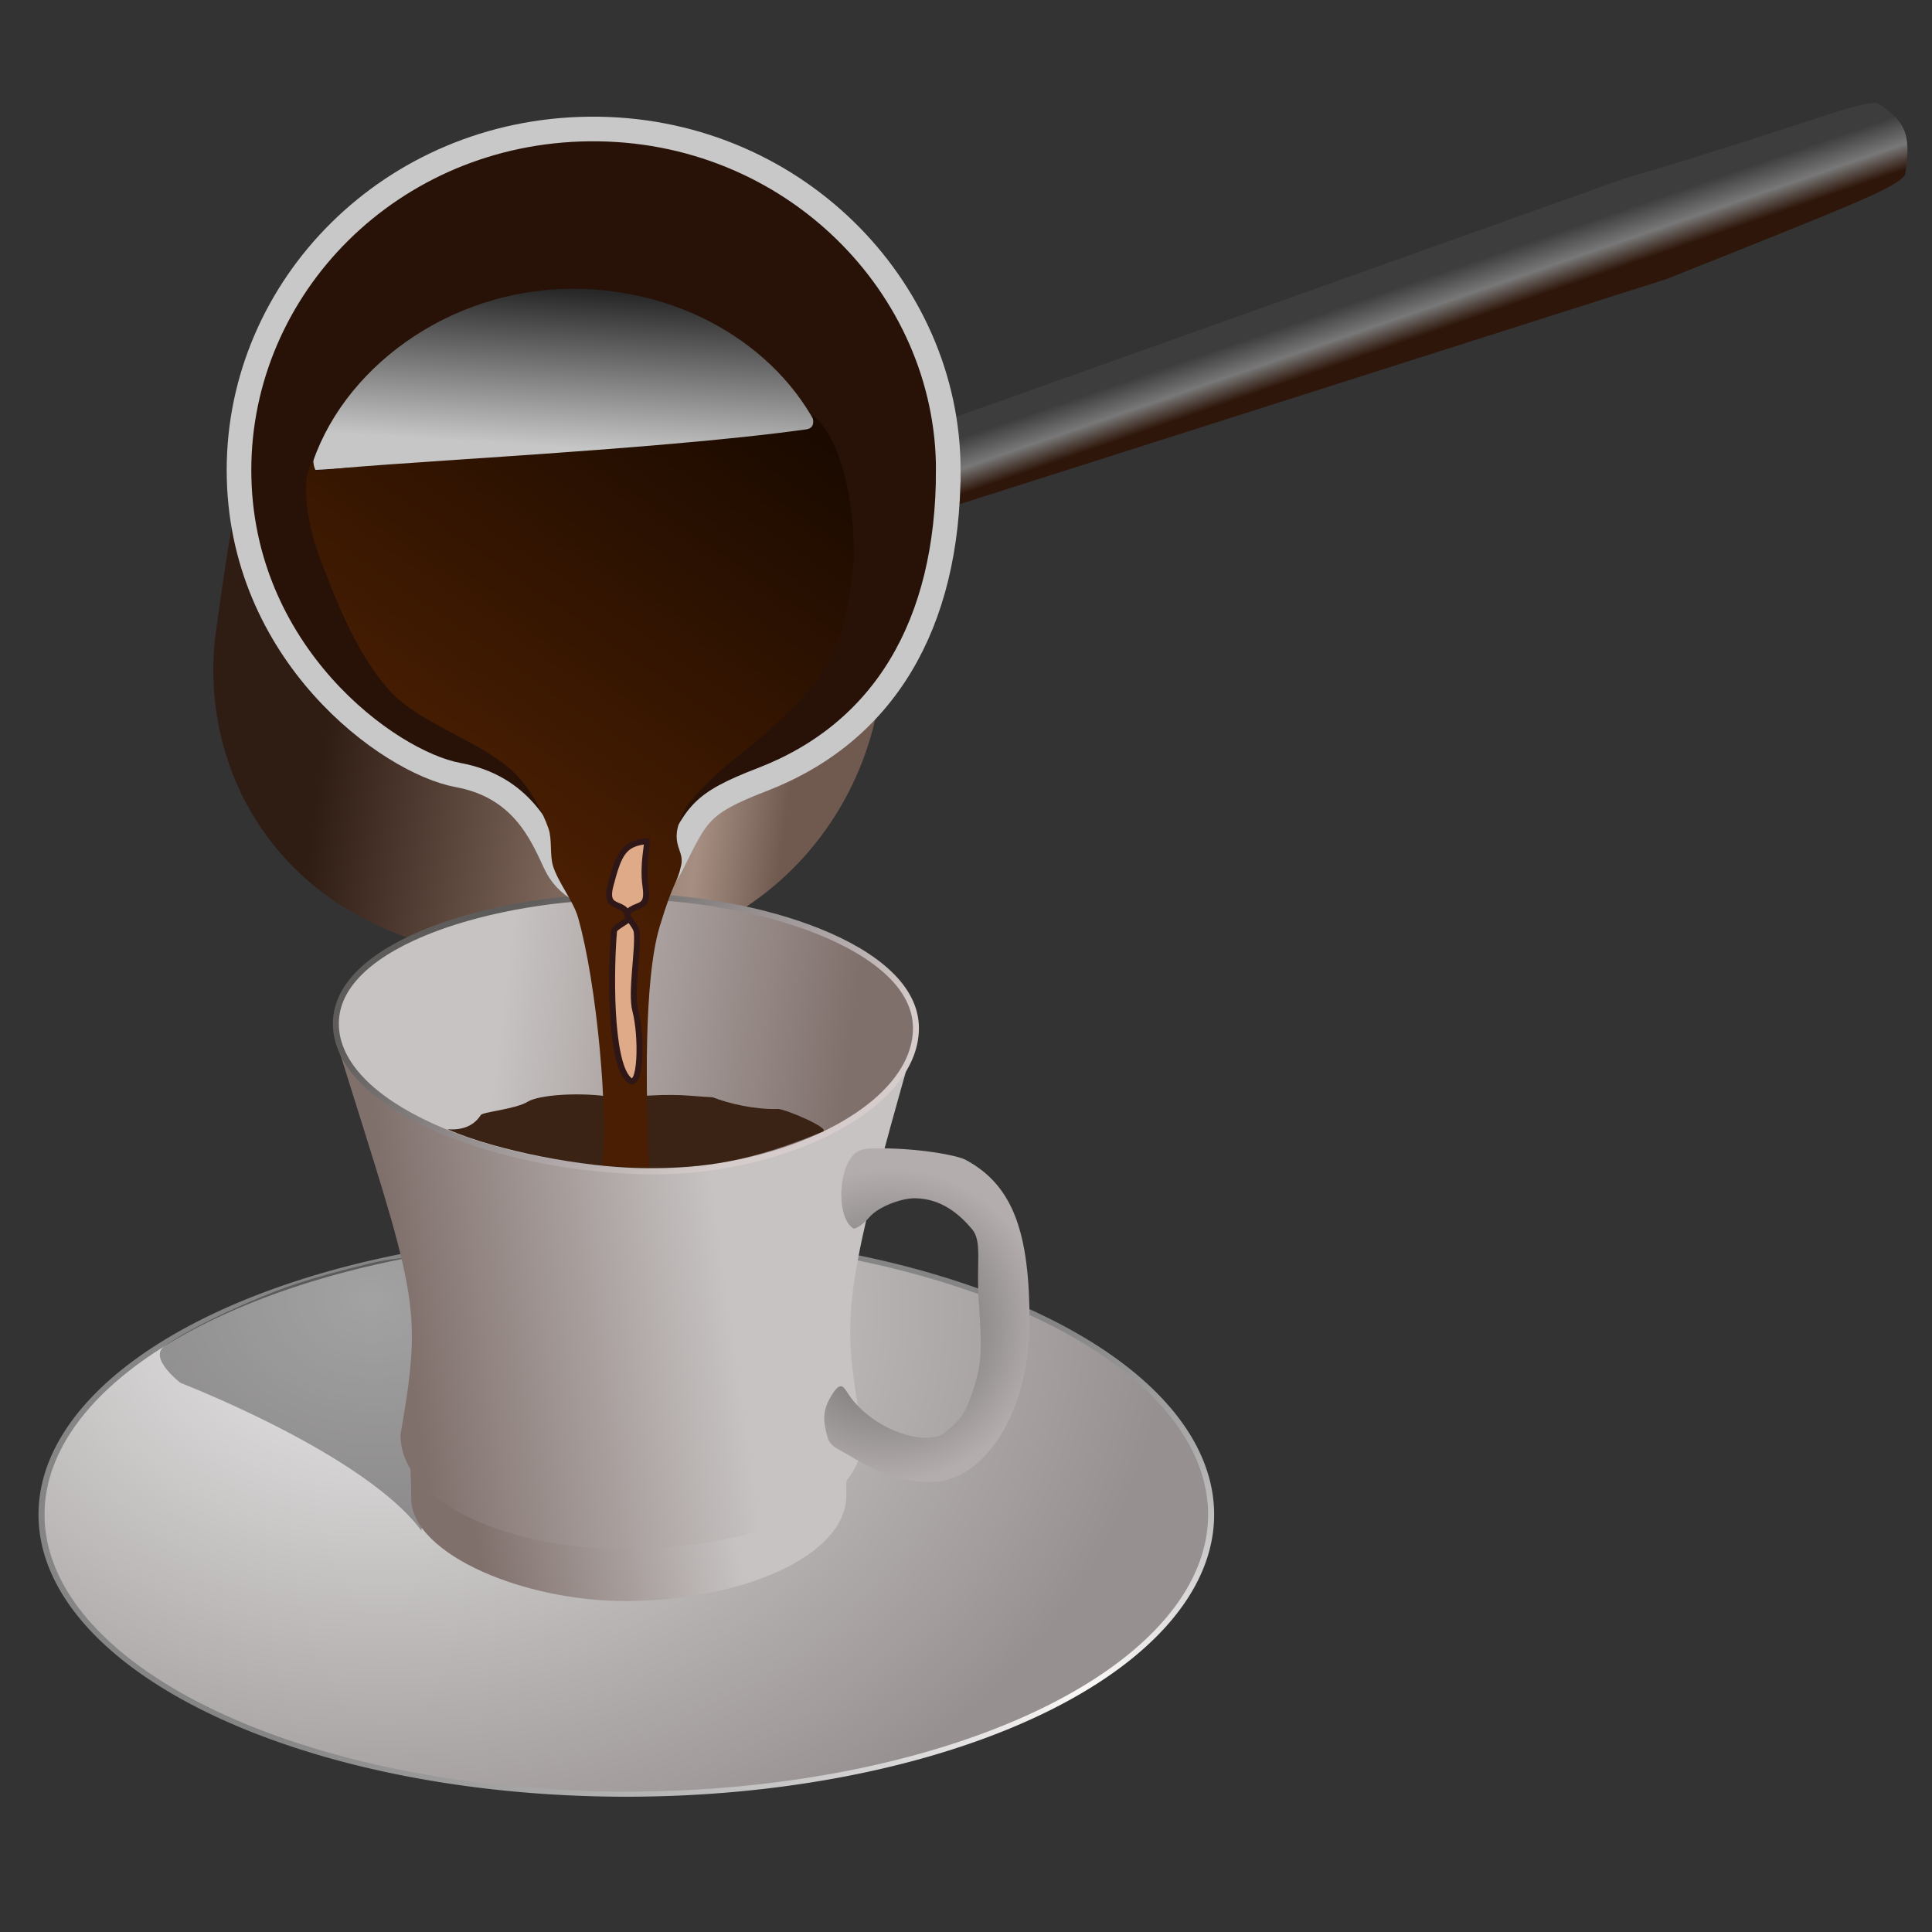 <svg xmlns="http://www.w3.org/2000/svg" xmlns:xlink="http://www.w3.org/1999/xlink" viewBox="0 0 325 325" version="1.0"><rect x="0" y="0" width="325" height="325" fill="#333333" stroke="none"/><defs><linearGradient id="k" y2="51.778" gradientUnits="userSpaceOnUse" x2="179.61" gradientTransform="translate(-35.958 24.674)" y1="122.22" x1="130.78"><stop offset="0" stop-color="#491e02"/><stop offset="1" stop-color="#1a0a00"/></linearGradient><linearGradient id="a"><stop offset="0" stop-color="#c7c3c3"/><stop offset="1" stop-color="#80706c"/></linearGradient><linearGradient id="h" y2="153.04" xlink:href="#a" gradientUnits="userSpaceOnUse" x2="174.94" gradientTransform="translate(-31.958 24.674)" y1="145.62" x1="116.3"/><linearGradient id="g" y2="126.21" gradientUnits="userSpaceOnUse" x2="121.29" gradientTransform="translate(-31.958 24.674)" y1="169.01" x1="155.67"><stop offset="0" stop-color="#d6cccc"/><stop offset="1" stop-color="#5e5b5b"/></linearGradient><linearGradient id="e" y2="153.04" xlink:href="#a" gradientUnits="userSpaceOnUse" x2="174.94" gradientTransform="matrix(-.93 0 0 .828 233.54 117.05)" y1="145.62" x1="116.3"/><linearGradient id="d" y2="154.94" xlink:href="#a" gradientUnits="userSpaceOnUse" x2="170.71" gradientTransform="matrix(-.785 0 0 .693 213.56 149.28)" y1="145.62" x1="116.3"/><linearGradient id="f" y2="107.12" gradientUnits="userSpaceOnUse" x2="169.05" gradientTransform="translate(-35.958 24.674)" y1="96.755" x1="90.852"><stop offset="0" stop-color="#2f1c13"/><stop offset=".819" stop-color="#a68e82"/><stop offset="1" stop-color="#705a50"/></linearGradient><linearGradient id="j" y2="50.29" gradientUnits="userSpaceOnUse" x2="126.03" gradientTransform="translate(-35.958 24.674)" y1="23.906" x1="127.67"><stop offset="0" stop-color="#272727"/><stop offset="1" stop-color="#c6c6c6"/></linearGradient><linearGradient id="i" y2="111.48" gradientUnits="userSpaceOnUse" x2="256.91" gradientTransform="rotate(-18.625 50.158 127.078)" y1="120.53" x1="256.97"><stop offset="0" stop-color="#2e160a"/><stop offset=".452" stop-color="#787878"/><stop offset="1" stop-color="#3d3d3d"/></linearGradient><radialGradient id="l" gradientUnits="userSpaceOnUse" cy="204.3" cx="183.14" gradientTransform="matrix(1.22 .936 -.948 1.237 119.69 -201.16)" r="17.079"><stop offset="0" stop-color="#606060"/><stop offset="1" stop-color="#b4adad"/></radialGradient><radialGradient id="c" gradientUnits="userSpaceOnUse" cy="348.84" cx="57.301" gradientTransform="matrix(-.056 -.74 1.393 -.101 -268.19 338.56)" r="96.729"><stop offset="0" stop-color="#fbf8f8"/><stop offset="1" stop-color="#858585"/></radialGradient><radialGradient id="b" gradientUnits="userSpaceOnUse" cy="334.02" cx="41.885" gradientTransform="matrix(.439 1.182 -1.287 .367 507.29 11.744)" r="96.729"><stop offset="0" stop-color="#ebebeb"/><stop offset="1" stop-color="#979090"/></radialGradient></defs><path d="M234.93 226.27a96.729 54.88 0 11-193.46 0 96.729 54.88 0 11193.46 0z" transform="matrix(1.017 0 0 .857 -35 61.183)" fill="url(#b)"/><path d="M234.93 226.27a96.729 54.88 0 11-193.46 0 96.729 54.88 0 11193.46 0z" transform="matrix(1.017 0 0 .857 -35.19 60.868)" stroke="url(#c)" fill="none"/><path d="M70.872 257.46c-9.615-12.93-40.492-24.82-40.492-24.82s-5.512-4.22-2.698-6.2c3.397-2.39 9.259-5.29 14.439-7.5 5.356-2.29 9.481-3.85 20.142-6.42 9.203-2.22 19.148-.51 19.148-.51l-10.539 45.45z" opacity=".312" fill-rule="evenodd"/><path d="M69.17 252.04c0 9.5 19.686 17.8 37.8 17.27 19.89-.58 35.46-8.3 35.4-17.79-.02-3.63.1-4.28-.07-7.2-.31-5.41-73.384-4.8-73.295.74.069 4.29.181 4.16.165 6.98z" fill="url(#d)"/><path d="M67.366 241.37c0 11.35 18.474 19.78 39.934 19.15 23.56-.7 39.5-9.05 37.62-20.27-3.19-19.02-3.63-21.15 9.04-65.51 1.8-6.28-99.443-6.08-97.45.29 13.521 43.25 14.729 44.08 10.856 66.34z" fill="url(#e)"/><path d="M148.56 109.31c0 26.25-19.99 51.95-54.176 52.33-44.508.49-61.566-29.82-58.056-55.46 4.489-32.792 6.269-32.734 7.91-35.43 28.083-21.251 95.332-8.156 104.32 38.56z" fill="url(#f)"/><path d="M154.08 172.95c0 13.71-23.44 24.83-46.51 24.07-25.328-.84-51.073-11.12-51.073-24.83 0-13.7 27.083-21.42 48.983-21.4 21.56.02 48.6 8.46 48.6 22.16z" stroke="url(#g)" fill="url(#h)"/><path d="M119.88 184.58c2.82 1.1 7.17 2.09 10.97 1.97 1.14-.04 8.92 3.24 7.58 3.8-11.98 4.99-19.84 6.26-30.35 6.14-9.931-.11-24.423-2.88-32.734-6.49-.446-.19 3.568.74 5.52-2.42.331-.54 5.838-.98 7.909-2.25 1.835-1.12 8.166-1.59 13.175-.93.68.09 3.85.17 4.65.09 7.44-.65 9.44-.07 13.28.09z" fill="#3a2314"/><path d="M150.54 73.795l122.53-43.697c30.26-8.951 39.51-13.137 42.76-12.737 5.15 3.231 5.58 5.766 4.64 12.04-1.44 2.224-9.53 5.307-39.99 17.491L153.55 87.323c-1.16.391-1.87-2.919-2.26-4.079l-2.14-6.649a2.207 2.207 0 011.39-2.8z" fill="url(#i)"/><path d="M159.52 79.078c0 26.122-10.92 44.182-31.26 52.042-10.84 4.18-10.99 5.83-15.43 14.63-3.46 6.84-15.663 7.58-19.42-.53-2.333-5.03-5.655-12.88-16.374-14.85-11.665-2.15-36.833-20.46-36.833-51.292s25.586-57.026 58.899-57.377c34.068-.364 60.418 26.545 60.418 57.377z" stroke="#c8c8c8" stroke-width="4.141" fill="#281208"/><path d="M96.367 48.58c-20.978 0-39.179 13.629-44.18 30.527l86.233-5.375c-6.5-14.7-22.88-25.152-42.053-25.152z" fill="url(#j)"/><path d="M53.739 79.194c6.424-1.185 56.271-3.359 81.971-6.979 2.15-.388.23-3.127 1.42-2.033 5.45 5.035 6.8 18.04 6.47 24.812-1.66 11.046-1.93 14.366-7.46 20.996-9.65 10.92-12.69 10.24-20.44 19.34-3.87 6.63-.45 7.22-1.11 10.22-.72 3.29-1.13 2.1-3.59 10.22-2.78 9.17-2.31 28.51-1.83 40.68-4.06-.11-4.44-.15-7.91-.43 1.15-8.37-.87-30.69-4.029-41.71-.804-2.8-3.419-5.95-4.233-8.75-.515-1.77-.12-4.36-.707-6.11-.993-2.96-3.136-6.69-5.28-8.96-5.314-5.61-16.271-8.55-21.447-14.29-5.457-6.06-8.797-14.53-11.689-22.157-1.966-5.183-3.614-13.153-1.197-16.768.183 2.713 1.061 1.919 1.061 1.919z" fill-rule="evenodd" fill="url(#k)"/><path d="M108.78 141.51c-3.91.36-4.7 2.17-6.08 7.42-1.24 4.7 2.74 2.23 3.02 5.6.03.39-2.37 1.43-2.42 2.06-.55 6.08-.8 21.9 2.45 25.01 2.12 2.03 2.26-7.3 1.12-11.61-.8-3.06.55-10.12.25-13.17-.12-1.26-2.16-2.8-1.5-3.4 1.68-1.55 3.52-.41 2.97-4.28-.56-3.87.47-7.35.19-7.63z" fill-rule="evenodd" stroke="#2f1717" fill="#deaa87"/><path d="M173.19 222.41c0 14.85-7.46 26.91-16.64 26.91-5.89 0-9.97-2.26-14.31-4.83-1.55-.91-2.59-1.2-3.04-2.78-.73-2.58-.99-4.43.9-7.32 1.57-2.38 1.92-.74 3.06.76 4.6 6 13.11 8.06 15.79 5.85 3.09-2.54 3.59-3.54 5.01-8.03 1.28-4.07 1.2-6.37.67-14.37-.41-6.14.61-9.81-1.12-11.84-2.12-2.5-5.11-5.12-9.57-5.19-2.32-.03-6.23 1.44-7.71 3.21-.91 1.08-2.35 2.08-2.69 1.86-2.37-1.5-2.58-7.46-.99-10.87 1.15-2.45 2.84-2.57 4.29-2.59 7.51-.14 14.22 1.18 15.61 1.93 8.09 4.35 10.74 12.44 10.74 27.3z" fill="url(#l)"/></svg>